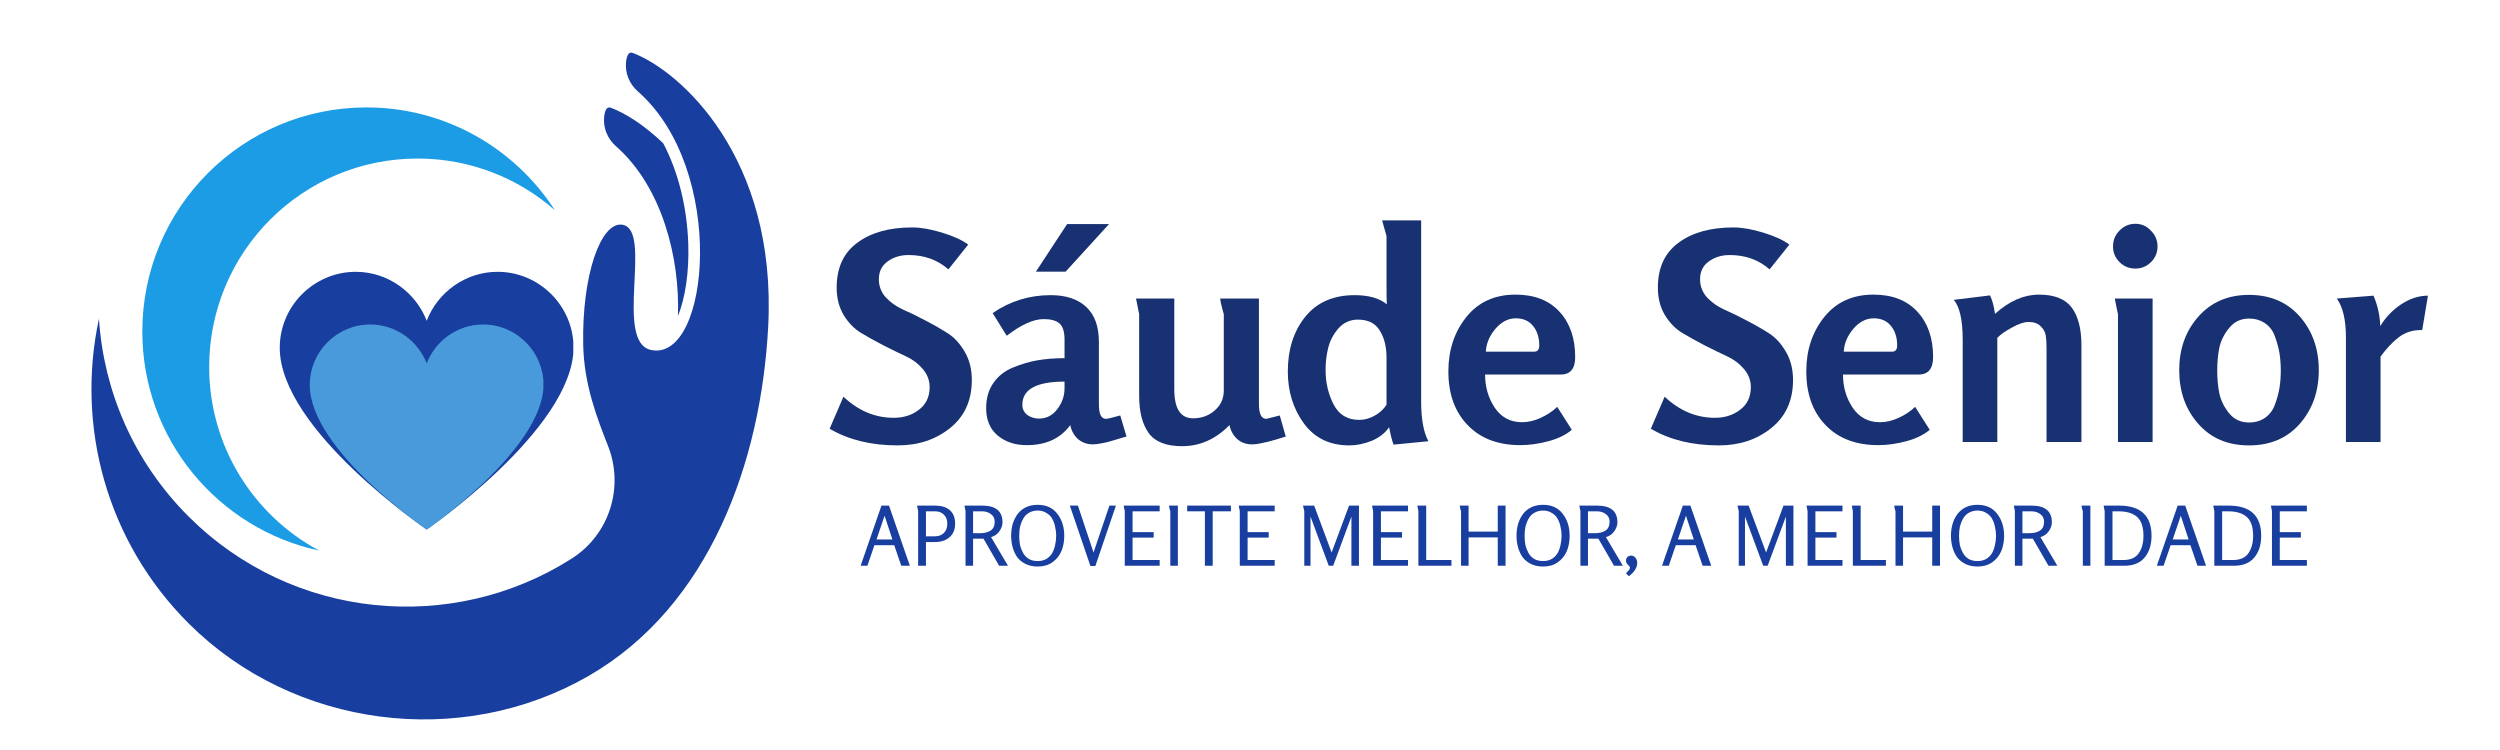 <svg version="1.2" preserveAspectRatio="xMidYMid meet" height="60" viewBox="0 0 150 45" zoomAndPan="magnify" width="200" xmlns:xlink="http://www.w3.org/1999/xlink" xmlns="http://www.w3.org/2000/svg"><defs><clipPath id="f8e9267333"><path d="M 0.281 1.082 L 41.32 1.082 L 41.32 41.441 L 0.281 41.441 Z M 0.281 1.082"></path></clipPath><clipPath id="0d503af711"><path d="M 11.785 14.309 L 29.434 14.309 L 29.434 29.773 L 11.785 29.773 Z M 11.785 14.309"></path></clipPath><clipPath id="1f678ef727"><path d="M 11.785 18.871 C 11.785 23.781 20.602 29.773 20.602 29.773 C 20.602 29.773 29.375 23.742 29.414 18.871 C 29.414 16.359 27.363 14.309 24.852 14.309 C 22.918 14.309 21.254 15.547 20.602 17.246 C 19.945 15.547 18.281 14.309 16.348 14.309 C 13.836 14.309 11.785 16.359 11.785 18.871"></path></clipPath><clipPath id="64719fa6af"><path d="M 0.785 0.309 L 18.434 0.309 L 18.434 15.773 L 0.785 15.773 Z M 0.785 0.309"></path></clipPath><clipPath id="eb124113f6"><path d="M 0.785 4.871 C 0.785 9.781 9.602 15.773 9.602 15.773 C 9.602 15.773 18.375 9.742 18.414 4.871 C 18.414 2.359 16.363 0.309 13.852 0.309 C 11.918 0.309 10.254 1.547 9.602 3.246 C 8.945 1.547 7.281 0.309 5.348 0.309 C 2.836 0.309 0.785 2.359 0.785 4.871"></path></clipPath><clipPath id="65221f510f"><rect height="16" y="0" width="19" x="0"></rect></clipPath><filter height="100%" id="abc5795e75" filterUnits="objectBoundingBox" width="100%" y="0%" x="0%"><feColorMatrix in="SourceGraphic" type="matrix" values="0 0 0 0 1 0 0 0 0 1 0 0 0 0 1 0 0 0 1 0"></feColorMatrix></filter><clipPath id="d7a289a5d6"><path d="M 0.586 0.469 L 14.629 0.469 L 14.629 12.773 L 0.586 12.773 Z M 0.586 0.469"></path></clipPath><clipPath id="8b9559f9db"><path d="M 0.586 4.098 C 0.586 8.004 7.602 12.773 7.602 12.773 C 7.602 12.773 14.582 7.973 14.613 4.098 C 14.613 2.098 12.984 0.469 10.984 0.469 C 9.445 0.469 8.121 1.453 7.602 2.805 C 7.078 1.453 5.754 0.469 4.215 0.469 C 2.215 0.469 0.586 2.098 0.586 4.098"></path></clipPath><clipPath id="79a295a06c"><path d="M 0.586 0.469 L 14.629 0.469 L 14.629 12.773 L 0.586 12.773 Z M 0.586 0.469"></path></clipPath><clipPath id="256739ebfb"><path d="M 0.586 4.098 C 0.586 8.004 7.602 12.773 7.602 12.773 C 7.602 12.773 14.582 7.973 14.613 4.098 C 14.613 2.098 12.984 0.469 10.984 0.469 C 9.445 0.469 8.121 1.453 7.602 2.805 C 7.078 1.453 5.754 0.469 4.215 0.469 C 2.215 0.469 0.586 2.098 0.586 4.098"></path></clipPath><clipPath id="f64f2ee4e2"><rect height="13" y="0" width="15" x="0"></rect></clipPath><clipPath id="5a8379feed"><rect height="13" y="0" width="15" x="0"></rect></clipPath><clipPath id="cb2964ff74"><rect height="42" y="0" width="42" x="0"></rect></clipPath><clipPath id="59df30bb77"><path d="M 0.441 4 L 10 4 L 10 18 L 0.441 18 Z M 0.441 4"></path></clipPath><clipPath id="75a9b8c454"><rect height="22" y="0" width="98" x="0"></rect></clipPath><clipPath id="0e88aca4c2"><path d="M 0.359 1 L 4 1 L 4 5 L 0.359 5 Z M 0.359 1"></path></clipPath><clipPath id="804e89965c"><path d="M 85 1 L 87.961 1 L 87.961 5 L 85 5 Z M 85 1"></path></clipPath><clipPath id="98f21d3883"><rect height="7" y="0" width="88" x="0"></rect></clipPath></defs><g id="ea66371da2"><g transform="matrix(1,0,0,1,5,2)"><g clip-path="url(#cb2964ff74)"><path d="M 7.551 20.016 C 7.551 13.109 13.148 7.512 20.055 7.512 C 23.211 7.512 26.094 8.684 28.293 10.613 C 25.898 6.902 21.73 4.445 16.988 4.445 C 9.562 4.445 3.539 10.465 3.539 17.891 C 3.539 24.344 8.086 29.734 14.148 31.035 C 10.219 28.93 7.551 24.785 7.551 20.016" style="stroke:none;fill-rule:nonzero;fill:#1b9ce4;fill-opacity:1;"></path><g clip-path="url(#f8e9267333)" clip-rule="nonzero"><path d="M 32.965 1.176 C 32.719 1.082 32.609 1.34 32.566 1.688 C 32.484 2.363 32.758 3.035 33.27 3.484 C 38.629 8.18 37.59 19.688 34.086 19.004 C 31.785 18.551 34.234 11.715 32.316 11.48 C 31.043 11.328 29.914 14.496 29.992 18.676 C 30.039 21.066 30.809 23.039 31.48 24.754 C 32.461 27.234 31.562 30.074 29.312 31.508 C 22.164 36.07 12.559 35.23 6.309 28.984 C 3.008 25.684 1.219 21.445 0.938 17.125 C -0.445 23.52 1.355 30.465 6.34 35.426 C 12.621 41.68 22.648 42.98 30.324 38.551 C 37.609 34.344 40.656 25.684 41.09 17.633 C 41.641 7.395 35.766 2.23 32.965 1.176 Z M 31.961 6.777 C 34.746 9.227 35.801 13.512 35.676 16.965 C 36.113 15.895 36.352 14.328 36.297 12.648 C 36.223 10.406 35.691 8.305 34.797 6.602 C 33.641 5.488 32.504 4.785 31.652 4.465 C 31.398 4.371 31.289 4.641 31.25 5 C 31.176 5.672 31.453 6.332 31.961 6.777" style="stroke:none;fill-rule:nonzero;fill:#183e9f;fill-opacity:1;"></path></g><g clip-path="url(#0d503af711)" clip-rule="nonzero"><g clip-path="url(#1f678ef727)" clip-rule="nonzero"><g transform="matrix(1,0,0,1,11,14)"><g clip-path="url(#65221f510f)" id="4e17872602"><g clip-path="url(#64719fa6af)" clip-rule="nonzero"><g clip-path="url(#eb124113f6)" clip-rule="nonzero"><path d="M 0.785 0.309 L 18.398 0.309 L 18.398 15.773 L 0.785 15.773 Z M 0.785 0.309" style="stroke:none;fill-rule:nonzero;fill:#183e9f;fill-opacity:1;"></path></g></g></g></g></g></g><g transform="matrix(1,0,0,1,13,17)" mask="url(#2912b8b522)"><g clip-path="url(#5a8379feed)" id="56e8eb2df8"><g clip-path="url(#d7a289a5d6)" clip-rule="nonzero"><g clip-path="url(#8b9559f9db)" clip-rule="nonzero"><g><g clip-path="url(#f64f2ee4e2)" id="5da66139c7"><g clip-path="url(#79a295a06c)" clip-rule="nonzero"><g clip-path="url(#256739ebfb)" clip-rule="nonzero"><path d="M 0.586 0.469 L 14.602 0.469 L 14.602 12.773 L 0.586 12.773 Z M 0.586 0.469" style="stroke:none;fill-rule:nonzero;fill:#54afe6;fill-opacity:1;"></path></g></g></g></g></g></g></g><mask id="2912b8b522"><g filter="url(#abc5795e75)"><rect style="fill:#000000;fill-opacity:0.82;stroke:none;" y="0" height="42" width="42" x="0"></rect></g></mask></g></g></g><g transform="matrix(1,0,0,1,49,9)"><g clip-path="url(#75a9b8c454)"><g clip-path="url(#59df30bb77)" clip-rule="nonzero"><g style="fill:#183172;fill-opacity:1;"><g transform="translate(0.716, 17.521)"><path d="M 8.594 -3.719 C 8.594 -2.5 8.16 -1.539 7.297 -0.844 C 6.43 -0.145 5.379 0.203 4.141 0.203 C 2.555 0.203 1.195 -0.129 0.062 -0.797 L 0.891 -2.719 C 1.785 -1.875 2.789 -1.453 3.906 -1.453 C 4.5 -1.453 5.004 -1.613 5.422 -1.938 C 5.848 -2.258 6.062 -2.711 6.062 -3.297 C 6.062 -3.703 5.922 -4.066 5.641 -4.391 C 5.367 -4.711 5.023 -4.969 4.609 -5.156 C 4.203 -5.344 3.754 -5.562 3.266 -5.812 C 2.785 -6.062 2.336 -6.312 1.922 -6.562 C 1.516 -6.812 1.172 -7.172 0.891 -7.641 C 0.617 -8.109 0.484 -8.648 0.484 -9.266 C 0.484 -10.453 0.895 -11.348 1.719 -11.953 C 2.539 -12.566 3.641 -12.875 5.016 -12.875 C 5.535 -12.875 6.133 -12.77 6.812 -12.562 C 7.5 -12.352 8.02 -12.113 8.375 -11.844 L 7.188 -10.359 C 6.539 -10.93 5.742 -11.219 4.797 -11.219 C 4.305 -11.219 3.883 -11.086 3.531 -10.828 C 3.188 -10.578 3.016 -10.223 3.016 -9.766 C 3.016 -9.359 3.148 -9 3.422 -8.688 C 3.703 -8.383 4.047 -8.141 4.453 -7.953 C 4.867 -7.773 5.316 -7.555 5.797 -7.297 C 6.285 -7.047 6.734 -6.789 7.141 -6.531 C 7.547 -6.27 7.891 -5.895 8.172 -5.406 C 8.453 -4.926 8.594 -4.363 8.594 -3.719 Z M 8.594 -3.719" style="stroke:none"></path></g></g></g><g style="fill:#183172;fill-opacity:1;"><g transform="translate(9.653, 17.521)"><path d="M 7.891 -13.078 L 5.281 -10.219 L 3.5 -10.219 L 5.375 -13.078 Z M 8.938 -0.328 C 8.832 -0.305 8.672 -0.258 8.453 -0.188 C 8.242 -0.125 8.066 -0.07 7.922 -0.031 C 7.785 0.008 7.625 0.047 7.438 0.078 C 7.25 0.117 7.078 0.141 6.922 0.141 C 6.578 0.141 6.281 0.035 6.031 -0.172 C 5.789 -0.391 5.633 -0.672 5.562 -1.016 C 4.977 -0.211 4.109 0.188 2.953 0.188 C 2.254 0.188 1.672 -0.004 1.203 -0.391 C 0.742 -0.785 0.516 -1.332 0.516 -2.031 C 0.516 -2.625 0.66 -3.129 0.953 -3.547 C 1.242 -3.961 1.633 -4.27 2.125 -4.469 C 2.625 -4.676 3.117 -4.82 3.609 -4.906 C 4.109 -4.988 4.645 -5.031 5.219 -5.031 L 5.219 -6.156 C 5.219 -6.613 5.117 -6.93 4.922 -7.109 C 4.723 -7.285 4.406 -7.375 3.969 -7.375 C 3.352 -7.375 2.613 -7.039 1.75 -6.375 L 0.906 -7.734 C 1.945 -8.453 3.109 -8.812 4.391 -8.812 C 5.316 -8.812 6.031 -8.57 6.531 -8.094 C 7.031 -7.625 7.281 -6.926 7.281 -6 L 7.281 -2.25 C 7.281 -1.676 7.422 -1.391 7.703 -1.391 C 7.797 -1.391 8.082 -1.457 8.562 -1.594 Z M 5.219 -3.219 L 5.219 -3.625 C 3.531 -3.625 2.688 -3.16 2.688 -2.234 C 2.688 -1.984 2.785 -1.781 2.984 -1.625 C 3.191 -1.477 3.426 -1.406 3.688 -1.406 C 4.133 -1.406 4.5 -1.594 4.781 -1.969 C 5.07 -2.344 5.219 -2.758 5.219 -3.219 Z M 5.219 -3.219" style="stroke:none"></path></g></g><g style="fill:#183172;fill-opacity:1;"><g transform="translate(18.208, 17.521)"><path d="M 9.938 -0.328 C 9.852 -0.305 9.648 -0.242 9.328 -0.141 C 9.004 -0.047 8.734 0.02 8.516 0.062 C 8.305 0.113 8.102 0.141 7.906 0.141 C 7.562 0.141 7.27 0.035 7.031 -0.172 C 6.789 -0.391 6.633 -0.672 6.562 -1.016 C 5.738 -0.172 4.789 0.25 3.719 0.25 C 2.77 0.25 2.102 -0.008 1.719 -0.531 C 1.332 -1.062 1.141 -1.812 1.141 -2.781 L 1.141 -7.672 L 0.953 -8.609 L 3.25 -8.609 L 3.25 -3.156 C 3.25 -2 3.625 -1.422 4.375 -1.422 C 4.883 -1.422 5.316 -1.578 5.672 -1.891 C 6.035 -2.203 6.219 -2.602 6.219 -3.094 L 6.219 -7.672 C 6.219 -7.68 6.195 -7.754 6.156 -7.891 C 6.125 -8.035 6.086 -8.18 6.047 -8.328 C 6.016 -8.484 6 -8.578 6 -8.609 L 8.328 -8.609 L 8.328 -2.281 C 8.328 -1.688 8.473 -1.391 8.766 -1.391 C 8.785 -1.391 9.055 -1.457 9.578 -1.594 Z M 9.938 -0.328" style="stroke:none"></path></g></g><g style="fill:#183172;fill-opacity:1;"><g transform="translate(27.785, 17.521)"><path d="M 8.922 -0.047 L 6.828 0.156 C 6.734 -0.094 6.645 -0.441 6.562 -0.891 C 6.332 -0.547 5.988 -0.273 5.531 -0.078 C 5.07 0.109 4.617 0.203 4.172 0.203 C 3.004 0.203 2.098 -0.234 1.453 -1.109 C 0.805 -1.992 0.484 -3.035 0.484 -4.234 C 0.484 -5.555 0.832 -6.648 1.531 -7.516 C 2.227 -8.379 3.219 -8.812 4.5 -8.812 C 5.332 -8.812 5.973 -8.629 6.422 -8.266 C 6.41 -8.566 6.406 -8.914 6.406 -9.312 L 6.406 -12.359 L 6.141 -13.297 L 8.484 -13.297 L 8.484 -2.453 C 8.484 -1.379 8.629 -0.578 8.922 -0.047 Z M 6.406 -2.234 L 6.406 -5.062 C 6.406 -5.719 6.27 -6.258 6 -6.688 C 5.738 -7.125 5.301 -7.344 4.688 -7.344 C 4.219 -7.344 3.828 -7.164 3.516 -6.812 C 3.211 -6.457 3.008 -6.066 2.906 -5.641 C 2.801 -5.223 2.75 -4.785 2.75 -4.328 C 2.75 -3.566 2.91 -2.875 3.234 -2.25 C 3.555 -1.633 4.066 -1.328 4.766 -1.328 C 5.078 -1.328 5.383 -1.41 5.688 -1.578 C 5.988 -1.742 6.227 -1.961 6.406 -2.234 Z M 6.406 -2.234" style="stroke:none"></path></g></g><g style="fill:#183172;fill-opacity:1;"><g transform="translate(37.449, 17.521)"><path d="M 8.062 -5.094 C 8.062 -4.395 7.77 -4.047 7.188 -4.047 L 2.656 -4.047 C 2.656 -3.305 2.848 -2.645 3.234 -2.062 C 3.629 -1.477 4.176 -1.188 4.875 -1.188 C 5.238 -1.188 5.613 -1.273 6 -1.453 C 6.383 -1.629 6.711 -1.848 6.984 -2.109 L 7.859 -0.734 C 7.504 -0.43 7.035 -0.203 6.453 -0.047 C 5.867 0.109 5.312 0.188 4.781 0.188 C 3.438 0.188 2.379 -0.211 1.609 -1.016 C 0.836 -1.816 0.453 -2.891 0.453 -4.234 C 0.453 -5.516 0.812 -6.602 1.531 -7.5 C 2.25 -8.395 3.234 -8.844 4.484 -8.844 C 5.617 -8.844 6.5 -8.5 7.125 -7.812 C 7.75 -7.133 8.062 -6.227 8.062 -5.094 Z M 5.906 -5.797 C 5.906 -6.273 5.781 -6.664 5.531 -6.969 C 5.289 -7.27 4.945 -7.422 4.5 -7.422 C 4.039 -7.422 3.629 -7.207 3.266 -6.781 C 2.91 -6.352 2.723 -5.898 2.703 -5.422 L 5.609 -5.422 C 5.805 -5.422 5.906 -5.547 5.906 -5.797 Z M 5.906 -5.797" style="stroke:none"></path></g></g><g style="fill:#183172;fill-opacity:1;"><g transform="translate(46.005, 17.521)"><path d="" style="stroke:none"></path></g></g><g style="fill:#183172;fill-opacity:1;"><g transform="translate(49.988, 17.521)"><path d="M 8.594 -3.719 C 8.594 -2.5 8.16 -1.539 7.297 -0.844 C 6.43 -0.145 5.379 0.203 4.141 0.203 C 2.555 0.203 1.195 -0.129 0.062 -0.797 L 0.891 -2.719 C 1.785 -1.875 2.789 -1.453 3.906 -1.453 C 4.5 -1.453 5.004 -1.613 5.422 -1.938 C 5.848 -2.258 6.062 -2.711 6.062 -3.297 C 6.062 -3.703 5.922 -4.066 5.641 -4.391 C 5.367 -4.711 5.023 -4.969 4.609 -5.156 C 4.203 -5.344 3.754 -5.562 3.266 -5.812 C 2.785 -6.062 2.336 -6.312 1.922 -6.562 C 1.516 -6.812 1.172 -7.172 0.891 -7.641 C 0.617 -8.109 0.484 -8.648 0.484 -9.266 C 0.484 -10.453 0.895 -11.348 1.719 -11.953 C 2.539 -12.566 3.641 -12.875 5.016 -12.875 C 5.535 -12.875 6.133 -12.77 6.812 -12.562 C 7.5 -12.352 8.02 -12.113 8.375 -11.844 L 7.188 -10.359 C 6.539 -10.93 5.742 -11.219 4.797 -11.219 C 4.305 -11.219 3.883 -11.086 3.531 -10.828 C 3.188 -10.578 3.016 -10.223 3.016 -9.766 C 3.016 -9.359 3.148 -9 3.422 -8.688 C 3.703 -8.383 4.047 -8.141 4.453 -7.953 C 4.867 -7.773 5.316 -7.555 5.797 -7.297 C 6.285 -7.047 6.734 -6.789 7.141 -6.531 C 7.547 -6.27 7.891 -5.895 8.172 -5.406 C 8.453 -4.926 8.594 -4.363 8.594 -3.719 Z M 8.594 -3.719" style="stroke:none"></path></g></g><g style="fill:#183172;fill-opacity:1;"><g transform="translate(58.924, 17.521)"><path d="M 8.062 -5.094 C 8.062 -4.395 7.77 -4.047 7.188 -4.047 L 2.656 -4.047 C 2.656 -3.305 2.848 -2.645 3.234 -2.062 C 3.629 -1.477 4.176 -1.188 4.875 -1.188 C 5.238 -1.188 5.613 -1.273 6 -1.453 C 6.383 -1.629 6.711 -1.848 6.984 -2.109 L 7.859 -0.734 C 7.504 -0.43 7.035 -0.203 6.453 -0.047 C 5.867 0.109 5.312 0.188 4.781 0.188 C 3.438 0.188 2.379 -0.211 1.609 -1.016 C 0.836 -1.816 0.453 -2.891 0.453 -4.234 C 0.453 -5.516 0.812 -6.602 1.531 -7.5 C 2.25 -8.395 3.234 -8.844 4.484 -8.844 C 5.617 -8.844 6.5 -8.5 7.125 -7.812 C 7.75 -7.133 8.062 -6.227 8.062 -5.094 Z M 5.906 -5.797 C 5.906 -6.273 5.781 -6.664 5.531 -6.969 C 5.289 -7.27 4.945 -7.422 4.5 -7.422 C 4.039 -7.422 3.629 -7.207 3.266 -6.781 C 2.91 -6.352 2.723 -5.898 2.703 -5.422 L 5.609 -5.422 C 5.805 -5.422 5.906 -5.547 5.906 -5.797 Z M 5.906 -5.797" style="stroke:none"></path></g></g><g style="fill:#183172;fill-opacity:1;"><g transform="translate(67.48, 17.521)"><path d="M 8.406 0 L 6.312 0 L 6.312 -5.609 C 6.312 -5.93 6.297 -6.191 6.266 -6.391 C 6.234 -6.598 6.129 -6.785 5.953 -6.953 C 5.785 -7.117 5.547 -7.203 5.234 -7.203 C 4.973 -7.203 4.645 -7.094 4.25 -6.875 C 3.852 -6.664 3.555 -6.457 3.359 -6.25 L 3.359 0 L 1.281 0 L 1.281 -6.156 C 1.281 -7.312 1.102 -8.102 0.75 -8.531 L 2.922 -8.797 C 3.066 -8.492 3.164 -8.125 3.219 -7.688 C 4.07 -8.457 4.953 -8.844 5.859 -8.844 C 6.785 -8.844 7.441 -8.582 7.828 -8.062 C 8.211 -7.539 8.406 -6.789 8.406 -5.812 Z M 8.406 0" style="stroke:none"></path></g></g><g style="fill:#183172;fill-opacity:1;"><g transform="translate(76.953, 17.521)"><path d="M 3.203 0 L 1.125 0 L 1.125 -7.672 C 1.125 -7.68 1.109 -7.754 1.078 -7.891 C 1.047 -8.035 1.016 -8.188 0.984 -8.344 C 0.953 -8.508 0.938 -8.598 0.938 -8.609 L 3.203 -8.609 Z M 3.094 -12.688 C 3.363 -12.426 3.5 -12.109 3.5 -11.734 C 3.5 -11.367 3.367 -11.055 3.109 -10.797 C 2.848 -10.535 2.535 -10.406 2.172 -10.406 C 1.797 -10.406 1.477 -10.535 1.219 -10.797 C 0.957 -11.055 0.828 -11.367 0.828 -11.734 C 0.828 -12.109 0.957 -12.426 1.219 -12.688 C 1.477 -12.957 1.797 -13.094 2.172 -13.094 C 2.535 -13.094 2.844 -12.957 3.094 -12.688 Z M 3.094 -12.688" style="stroke:none"></path></g></g><g style="fill:#183172;fill-opacity:1;"><g transform="translate(81.3, 17.521)"><path d="M 0.453 -4.312 C 0.453 -5.582 0.832 -6.648 1.594 -7.516 C 2.363 -8.391 3.379 -8.828 4.641 -8.828 C 5.91 -8.828 6.926 -8.395 7.688 -7.531 C 8.445 -6.664 8.828 -5.594 8.828 -4.312 C 8.828 -3.031 8.445 -1.957 7.688 -1.094 C 6.926 -0.227 5.91 0.203 4.641 0.203 C 3.367 0.203 2.352 -0.227 1.594 -1.094 C 0.832 -1.957 0.453 -3.031 0.453 -4.312 Z M 4.641 -7.406 C 4.148 -7.406 3.754 -7.219 3.453 -6.844 C 3.148 -6.477 2.953 -6.082 2.859 -5.656 C 2.773 -5.227 2.734 -4.77 2.734 -4.281 C 2.734 -3.801 2.773 -3.348 2.859 -2.922 C 2.953 -2.492 3.148 -2.094 3.453 -1.719 C 3.754 -1.352 4.148 -1.172 4.641 -1.172 C 5.023 -1.172 5.352 -1.27 5.625 -1.469 C 5.895 -1.664 6.086 -1.93 6.203 -2.266 C 6.328 -2.598 6.414 -2.926 6.469 -3.25 C 6.52 -3.57 6.547 -3.914 6.547 -4.281 C 6.547 -4.656 6.52 -5.004 6.469 -5.328 C 6.414 -5.648 6.328 -5.977 6.203 -6.312 C 6.086 -6.656 5.895 -6.922 5.625 -7.109 C 5.352 -7.305 5.023 -7.406 4.641 -7.406 Z M 4.641 -7.406" style="stroke:none"></path></g></g><g style="fill:#183172;fill-opacity:1;"><g transform="translate(90.583, 17.521)"><path d="M 6.094 -8.781 L 5.75 -6.719 L 5.672 -6.719 C 5.172 -6.719 4.734 -6.578 4.359 -6.297 C 3.984 -6.016 3.613 -5.625 3.25 -5.125 L 3.25 0 L 1.172 0 L 1.172 -6.281 C 1.172 -7.332 0.988 -8.109 0.625 -8.609 L 2.828 -8.781 C 3.078 -8.195 3.211 -7.586 3.234 -6.953 C 3.535 -7.461 3.945 -7.895 4.469 -8.25 C 5 -8.602 5.539 -8.781 6.094 -8.781 Z M 6.094 -8.781" style="stroke:none"></path></g></g></g></g><g transform="matrix(1,0,0,1,51,29)"><g clip-path="url(#98f21d3883)"><g clip-path="url(#0e88aca4c2)" clip-rule="nonzero"><g style="fill:#183e9f;fill-opacity:1;"><g transform="translate(0.544, 4.945)"><path d="M 3.047 0 L 2.531 0 L 2.109 -1.234 L 0.922 -1.234 L 0.5 0 L 0.094 0 L 1.344 -3.609 L 1.797 -3.609 Z M 2 -1.578 L 1.531 -3 L 1.047 -1.578 Z M 2 -1.578" style="stroke:none"></path></g></g></g><g style="fill:#183e9f;fill-opacity:1;"><g transform="translate(3.666, 4.945)"><path d="M 0.891 0 L 0.422 0 L 0.422 -3.281 L 0.359 -3.609 L 1.438 -3.609 C 1.812 -3.609 2.102 -3.52 2.312 -3.344 C 2.531 -3.164 2.641 -2.891 2.641 -2.516 C 2.641 -2.172 2.523 -1.898 2.297 -1.703 C 2.078 -1.516 1.789 -1.422 1.438 -1.422 L 0.891 -1.422 Z M 0.891 -1.766 L 1.422 -1.766 C 1.648 -1.766 1.832 -1.832 1.969 -1.969 C 2.102 -2.102 2.172 -2.285 2.172 -2.516 C 2.172 -2.754 2.102 -2.938 1.969 -3.062 C 1.844 -3.195 1.664 -3.266 1.438 -3.266 L 0.891 -3.266 Z M 0.891 -1.766" style="stroke:none"></path></g></g><g style="fill:#183e9f;fill-opacity:1;"><g transform="translate(6.51, 4.945)"><path d="M 2.969 0 L 2.438 0 L 1.5 -1.625 C 1.426 -1.625 1.301 -1.625 1.125 -1.625 L 0.875 -1.625 L 0.875 0 L 0.422 0 L 0.422 -3.281 C 0.422 -3.281 0.414 -3.305 0.406 -3.359 C 0.395 -3.41 0.383 -3.461 0.375 -3.516 C 0.363 -3.566 0.359 -3.598 0.359 -3.609 L 1.422 -3.609 C 2.234 -3.609 2.641 -3.273 2.641 -2.609 C 2.641 -2.41 2.57 -2.223 2.438 -2.047 C 2.312 -1.879 2.148 -1.77 1.953 -1.719 Z M 0.875 -1.953 L 1.281 -1.953 C 1.551 -1.953 1.766 -2.004 1.922 -2.109 C 2.086 -2.211 2.172 -2.391 2.172 -2.641 C 2.172 -2.836 2.098 -2.988 1.953 -3.094 C 1.805 -3.207 1.629 -3.266 1.422 -3.266 L 0.875 -3.266 Z M 0.875 -1.953" style="stroke:none"></path></g></g><g style="fill:#183e9f;fill-opacity:1;"><g transform="translate(9.434, 4.945)"><path d="M 1.828 0.047 C 1.566 0.047 1.332 0 1.125 -0.094 C 0.914 -0.195 0.742 -0.332 0.609 -0.5 C 0.484 -0.676 0.391 -0.875 0.328 -1.094 C 0.266 -1.312 0.234 -1.547 0.234 -1.797 C 0.234 -2.328 0.367 -2.77 0.641 -3.125 C 0.922 -3.477 1.316 -3.656 1.828 -3.656 C 2.336 -3.656 2.727 -3.477 3 -3.125 C 3.281 -2.77 3.422 -2.328 3.422 -1.797 C 3.422 -1.453 3.363 -1.145 3.25 -0.875 C 3.133 -0.602 2.953 -0.379 2.703 -0.203 C 2.461 -0.035 2.172 0.047 1.828 0.047 Z M 2.938 -1.797 C 2.938 -1.984 2.914 -2.16 2.875 -2.328 C 2.844 -2.504 2.785 -2.664 2.703 -2.812 C 2.617 -2.969 2.5 -3.086 2.344 -3.172 C 2.195 -3.266 2.023 -3.312 1.828 -3.312 C 1.629 -3.312 1.453 -3.266 1.297 -3.172 C 1.148 -3.086 1.035 -2.969 0.953 -2.812 C 0.867 -2.656 0.805 -2.492 0.766 -2.328 C 0.734 -2.16 0.719 -1.984 0.719 -1.797 C 0.719 -1.609 0.734 -1.426 0.766 -1.25 C 0.805 -1.082 0.867 -0.922 0.953 -0.766 C 1.035 -0.617 1.148 -0.5 1.297 -0.406 C 1.453 -0.32 1.629 -0.281 1.828 -0.281 C 2.023 -0.281 2.195 -0.32 2.344 -0.406 C 2.5 -0.5 2.617 -0.617 2.703 -0.766 C 2.785 -0.922 2.844 -1.082 2.875 -1.25 C 2.914 -1.426 2.938 -1.609 2.938 -1.797 Z M 2.938 -1.797" style="stroke:none"></path></g></g><g style="fill:#183e9f;fill-opacity:1;"><g transform="translate(13.081, 4.945)"><path d="M 1.641 0.016 L 1.344 0.016 L 0.109 -3.609 L 0.594 -3.609 L 1.531 -0.797 L 2.484 -3.609 L 2.875 -3.609 Z M 1.641 0.016" style="stroke:none"></path></g></g><g style="fill:#183e9f;fill-opacity:1;"><g transform="translate(16.064, 4.945)"><path d="M 2.516 0 L 0.422 0 L 0.422 -3.281 C 0.422 -3.281 0.414 -3.305 0.406 -3.359 C 0.395 -3.41 0.383 -3.461 0.375 -3.516 C 0.363 -3.566 0.359 -3.598 0.359 -3.609 L 2.516 -3.609 L 2.516 -3.266 L 0.891 -3.266 L 0.891 -2.016 L 2.156 -2.016 L 2.156 -1.688 L 0.891 -1.688 L 0.891 -0.344 L 2.516 -0.344 Z M 2.516 0" style="stroke:none"></path></g></g><g style="fill:#183e9f;fill-opacity:1;"><g transform="translate(18.78, 4.945)"><path d="M 0.891 0 L 0.438 0 L 0.438 -3.281 C 0.438 -3.281 0.426 -3.305 0.406 -3.359 C 0.395 -3.41 0.383 -3.461 0.375 -3.516 C 0.363 -3.566 0.359 -3.598 0.359 -3.609 L 0.891 -3.609 Z M 0.891 0" style="stroke:none"></path></g></g><g style="fill:#183e9f;fill-opacity:1;"><g transform="translate(20.106, 4.945)"><path d="M 1.656 0 L 1.188 0 L 1.188 -3.266 L 0.125 -3.266 L 0.125 -3.609 L 2.75 -3.609 L 2.75 -3.266 L 1.656 -3.266 Z M 1.656 0" style="stroke:none"></path></g></g><g style="fill:#183e9f;fill-opacity:1;"><g transform="translate(22.965, 4.945)"><path d="M 2.516 0 L 0.422 0 L 0.422 -3.281 C 0.422 -3.281 0.414 -3.305 0.406 -3.359 C 0.395 -3.41 0.383 -3.461 0.375 -3.516 C 0.363 -3.566 0.359 -3.598 0.359 -3.609 L 2.516 -3.609 L 2.516 -3.266 L 0.891 -3.266 L 0.891 -2.016 L 2.156 -2.016 L 2.156 -1.688 L 0.891 -1.688 L 0.891 -0.344 L 2.516 -0.344 Z M 2.516 0" style="stroke:none"></path></g></g><g style="fill:#183e9f;fill-opacity:1;"><g transform="translate(25.681, 4.945)"><path d="" style="stroke:none"></path></g></g><g style="fill:#183e9f;fill-opacity:1;"><g transform="translate(26.819, 4.945)"><path d="M 3.719 0 L 3.266 0 L 3.266 -2.953 L 2.172 0 L 1.906 0 L 0.812 -2.953 L 0.812 0 L 0.438 0 L 0.438 -3.281 L 0.359 -3.609 L 1.031 -3.609 L 2.078 -0.797 L 3.125 -3.609 L 3.719 -3.609 Z M 3.719 0" style="stroke:none"></path></g></g><g style="fill:#183e9f;fill-opacity:1;"><g transform="translate(30.965, 4.945)"><path d="M 2.516 0 L 0.422 0 L 0.422 -3.281 C 0.422 -3.281 0.414 -3.305 0.406 -3.359 C 0.395 -3.41 0.383 -3.461 0.375 -3.516 C 0.363 -3.566 0.359 -3.598 0.359 -3.609 L 2.516 -3.609 L 2.516 -3.266 L 0.891 -3.266 L 0.891 -2.016 L 2.156 -2.016 L 2.156 -1.688 L 0.891 -1.688 L 0.891 -0.344 L 2.516 -0.344 Z M 2.516 0" style="stroke:none"></path></g></g><g style="fill:#183e9f;fill-opacity:1;"><g transform="translate(33.681, 4.945)"><path d="M 2.406 0 L 0.422 0 L 0.422 -3.281 C 0.422 -3.281 0.414 -3.305 0.406 -3.359 C 0.395 -3.41 0.383 -3.461 0.375 -3.516 C 0.363 -3.566 0.359 -3.598 0.359 -3.609 L 0.891 -3.609 L 0.891 -0.344 L 2.406 -0.344 Z M 2.406 0" style="stroke:none"></path></g></g><g style="fill:#183e9f;fill-opacity:1;"><g transform="translate(36.224, 4.945)"><path d="M 3.109 0 L 2.641 0 L 2.641 -1.703 L 0.891 -1.703 L 0.891 0 L 0.438 0 L 0.438 -3.281 C 0.438 -3.281 0.426 -3.305 0.406 -3.359 C 0.395 -3.41 0.383 -3.461 0.375 -3.516 C 0.363 -3.566 0.359 -3.598 0.359 -3.609 L 0.891 -3.609 L 0.891 -2.047 L 2.641 -2.047 L 2.641 -3.609 L 3.109 -3.609 Z M 3.109 0" style="stroke:none"></path></g></g><g style="fill:#183e9f;fill-opacity:1;"><g transform="translate(39.757, 4.945)"><path d="M 1.828 0.047 C 1.566 0.047 1.332 0 1.125 -0.094 C 0.914 -0.195 0.742 -0.332 0.609 -0.5 C 0.484 -0.676 0.391 -0.875 0.328 -1.094 C 0.266 -1.312 0.234 -1.547 0.234 -1.797 C 0.234 -2.328 0.367 -2.77 0.641 -3.125 C 0.922 -3.477 1.316 -3.656 1.828 -3.656 C 2.336 -3.656 2.727 -3.477 3 -3.125 C 3.281 -2.77 3.422 -2.328 3.422 -1.797 C 3.422 -1.453 3.363 -1.145 3.25 -0.875 C 3.133 -0.602 2.953 -0.379 2.703 -0.203 C 2.461 -0.035 2.172 0.047 1.828 0.047 Z M 2.938 -1.797 C 2.938 -1.984 2.914 -2.16 2.875 -2.328 C 2.844 -2.504 2.785 -2.664 2.703 -2.812 C 2.617 -2.969 2.5 -3.086 2.344 -3.172 C 2.195 -3.266 2.023 -3.312 1.828 -3.312 C 1.629 -3.312 1.453 -3.266 1.297 -3.172 C 1.148 -3.086 1.035 -2.969 0.953 -2.812 C 0.867 -2.656 0.805 -2.492 0.766 -2.328 C 0.734 -2.16 0.719 -1.984 0.719 -1.797 C 0.719 -1.609 0.734 -1.426 0.766 -1.25 C 0.805 -1.082 0.867 -0.922 0.953 -0.766 C 1.035 -0.617 1.148 -0.5 1.297 -0.406 C 1.453 -0.32 1.629 -0.281 1.828 -0.281 C 2.023 -0.281 2.195 -0.32 2.344 -0.406 C 2.5 -0.5 2.617 -0.617 2.703 -0.766 C 2.785 -0.922 2.844 -1.082 2.875 -1.25 C 2.914 -1.426 2.938 -1.609 2.938 -1.797 Z M 2.938 -1.797" style="stroke:none"></path></g></g><g style="fill:#183e9f;fill-opacity:1;"><g transform="translate(43.403, 4.945)"><path d="M 2.969 0 L 2.438 0 L 1.5 -1.625 C 1.426 -1.625 1.301 -1.625 1.125 -1.625 L 0.875 -1.625 L 0.875 0 L 0.422 0 L 0.422 -3.281 C 0.422 -3.281 0.414 -3.305 0.406 -3.359 C 0.395 -3.41 0.383 -3.461 0.375 -3.516 C 0.363 -3.566 0.359 -3.598 0.359 -3.609 L 1.422 -3.609 C 2.234 -3.609 2.641 -3.273 2.641 -2.609 C 2.641 -2.41 2.57 -2.223 2.438 -2.047 C 2.312 -1.879 2.148 -1.77 1.953 -1.719 Z M 0.875 -1.953 L 1.281 -1.953 C 1.551 -1.953 1.766 -2.004 1.922 -2.109 C 2.086 -2.211 2.172 -2.391 2.172 -2.641 C 2.172 -2.836 2.098 -2.988 1.953 -3.094 C 1.805 -3.207 1.629 -3.266 1.422 -3.266 L 0.875 -3.266 Z M 0.875 -1.953" style="stroke:none"></path></g></g><g style="fill:#183e9f;fill-opacity:1;"><g transform="translate(46.327, 4.945)"><path d="M 0.234 0.453 C 0.242 0.453 0.258 0.438 0.281 0.406 C 0.312 0.375 0.332 0.348 0.344 0.328 C 0.363 0.316 0.383 0.297 0.406 0.266 C 0.438 0.234 0.453 0.203 0.453 0.172 C 0.461 0.148 0.469 0.129 0.469 0.109 C 0.469 0.066 0.426 0.008 0.344 -0.062 C 0.27 -0.133 0.234 -0.219 0.234 -0.312 C 0.234 -0.395 0.258 -0.461 0.312 -0.516 C 0.375 -0.578 0.445 -0.609 0.531 -0.609 C 0.645 -0.609 0.734 -0.566 0.797 -0.484 C 0.867 -0.398 0.906 -0.301 0.906 -0.188 C 0.906 0.113 0.738 0.383 0.406 0.625 C 0.344 0.57 0.285 0.516 0.234 0.453 Z M 0.234 0.453" style="stroke:none"></path></g></g><g style="fill:#183e9f;fill-opacity:1;"><g transform="translate(47.489, 4.945)"><path d="" style="stroke:none"></path></g></g><g style="fill:#183e9f;fill-opacity:1;"><g transform="translate(48.627, 4.945)"><path d="M 3.047 0 L 2.531 0 L 2.109 -1.234 L 0.922 -1.234 L 0.5 0 L 0.094 0 L 1.344 -3.609 L 1.797 -3.609 Z M 2 -1.578 L 1.531 -3 L 1.047 -1.578 Z M 2 -1.578" style="stroke:none"></path></g></g><g style="fill:#183e9f;fill-opacity:1;"><g transform="translate(51.749, 4.945)"><path d="" style="stroke:none"></path></g></g><g style="fill:#183e9f;fill-opacity:1;"><g transform="translate(52.887, 4.945)"><path d="M 3.719 0 L 3.266 0 L 3.266 -2.953 L 2.172 0 L 1.906 0 L 0.812 -2.953 L 0.812 0 L 0.438 0 L 0.438 -3.281 L 0.359 -3.609 L 1.031 -3.609 L 2.078 -0.797 L 3.125 -3.609 L 3.719 -3.609 Z M 3.719 0" style="stroke:none"></path></g></g><g style="fill:#183e9f;fill-opacity:1;"><g transform="translate(57.033, 4.945)"><path d="M 2.516 0 L 0.422 0 L 0.422 -3.281 C 0.422 -3.281 0.414 -3.305 0.406 -3.359 C 0.395 -3.41 0.383 -3.461 0.375 -3.516 C 0.363 -3.566 0.359 -3.598 0.359 -3.609 L 2.516 -3.609 L 2.516 -3.266 L 0.891 -3.266 L 0.891 -2.016 L 2.156 -2.016 L 2.156 -1.688 L 0.891 -1.688 L 0.891 -0.344 L 2.516 -0.344 Z M 2.516 0" style="stroke:none"></path></g></g><g style="fill:#183e9f;fill-opacity:1;"><g transform="translate(59.749, 4.945)"><path d="M 2.406 0 L 0.422 0 L 0.422 -3.281 C 0.422 -3.281 0.414 -3.305 0.406 -3.359 C 0.395 -3.41 0.383 -3.461 0.375 -3.516 C 0.363 -3.566 0.359 -3.598 0.359 -3.609 L 0.891 -3.609 L 0.891 -0.344 L 2.406 -0.344 Z M 2.406 0" style="stroke:none"></path></g></g><g style="fill:#183e9f;fill-opacity:1;"><g transform="translate(62.292, 4.945)"><path d="M 3.109 0 L 2.641 0 L 2.641 -1.703 L 0.891 -1.703 L 0.891 0 L 0.438 0 L 0.438 -3.281 C 0.438 -3.281 0.426 -3.305 0.406 -3.359 C 0.395 -3.41 0.383 -3.461 0.375 -3.516 C 0.363 -3.566 0.359 -3.598 0.359 -3.609 L 0.891 -3.609 L 0.891 -2.047 L 2.641 -2.047 L 2.641 -3.609 L 3.109 -3.609 Z M 3.109 0" style="stroke:none"></path></g></g><g style="fill:#183e9f;fill-opacity:1;"><g transform="translate(65.824, 4.945)"><path d="M 1.828 0.047 C 1.566 0.047 1.332 0 1.125 -0.094 C 0.914 -0.195 0.742 -0.332 0.609 -0.5 C 0.484 -0.676 0.391 -0.875 0.328 -1.094 C 0.266 -1.312 0.234 -1.547 0.234 -1.797 C 0.234 -2.328 0.367 -2.77 0.641 -3.125 C 0.922 -3.477 1.316 -3.656 1.828 -3.656 C 2.336 -3.656 2.727 -3.477 3 -3.125 C 3.281 -2.77 3.422 -2.328 3.422 -1.797 C 3.422 -1.453 3.363 -1.145 3.25 -0.875 C 3.133 -0.602 2.953 -0.379 2.703 -0.203 C 2.461 -0.035 2.172 0.047 1.828 0.047 Z M 2.938 -1.797 C 2.938 -1.984 2.914 -2.16 2.875 -2.328 C 2.844 -2.504 2.785 -2.664 2.703 -2.812 C 2.617 -2.969 2.5 -3.086 2.344 -3.172 C 2.195 -3.266 2.023 -3.312 1.828 -3.312 C 1.629 -3.312 1.453 -3.266 1.297 -3.172 C 1.148 -3.086 1.035 -2.969 0.953 -2.812 C 0.867 -2.656 0.805 -2.492 0.766 -2.328 C 0.734 -2.16 0.719 -1.984 0.719 -1.797 C 0.719 -1.609 0.734 -1.426 0.766 -1.25 C 0.805 -1.082 0.867 -0.922 0.953 -0.766 C 1.035 -0.617 1.148 -0.5 1.297 -0.406 C 1.453 -0.32 1.629 -0.281 1.828 -0.281 C 2.023 -0.281 2.195 -0.32 2.344 -0.406 C 2.5 -0.5 2.617 -0.617 2.703 -0.766 C 2.785 -0.922 2.844 -1.082 2.875 -1.25 C 2.914 -1.426 2.938 -1.609 2.938 -1.797 Z M 2.938 -1.797" style="stroke:none"></path></g></g><g style="fill:#183e9f;fill-opacity:1;"><g transform="translate(69.471, 4.945)"><path d="M 2.969 0 L 2.438 0 L 1.5 -1.625 C 1.426 -1.625 1.301 -1.625 1.125 -1.625 L 0.875 -1.625 L 0.875 0 L 0.422 0 L 0.422 -3.281 C 0.422 -3.281 0.414 -3.305 0.406 -3.359 C 0.395 -3.41 0.383 -3.461 0.375 -3.516 C 0.363 -3.566 0.359 -3.598 0.359 -3.609 L 1.422 -3.609 C 2.234 -3.609 2.641 -3.273 2.641 -2.609 C 2.641 -2.41 2.57 -2.223 2.438 -2.047 C 2.312 -1.879 2.148 -1.77 1.953 -1.719 Z M 0.875 -1.953 L 1.281 -1.953 C 1.551 -1.953 1.766 -2.004 1.922 -2.109 C 2.086 -2.211 2.172 -2.391 2.172 -2.641 C 2.172 -2.836 2.098 -2.988 1.953 -3.094 C 1.805 -3.207 1.629 -3.266 1.422 -3.266 L 0.875 -3.266 Z M 0.875 -1.953" style="stroke:none"></path></g></g><g style="fill:#183e9f;fill-opacity:1;"><g transform="translate(72.394, 4.945)"><path d="" style="stroke:none"></path></g></g><g style="fill:#183e9f;fill-opacity:1;"><g transform="translate(73.532, 4.945)"><path d="M 0.891 0 L 0.438 0 L 0.438 -3.281 C 0.438 -3.281 0.426 -3.305 0.406 -3.359 C 0.395 -3.41 0.383 -3.461 0.375 -3.516 C 0.363 -3.566 0.359 -3.598 0.359 -3.609 L 0.891 -3.609 Z M 0.891 0" style="stroke:none"></path></g></g><g style="fill:#183e9f;fill-opacity:1;"><g transform="translate(74.858, 4.945)"><path d="M 1.594 0 L 0.422 0 L 0.422 -3.281 C 0.422 -3.281 0.414 -3.305 0.406 -3.359 C 0.395 -3.41 0.383 -3.461 0.375 -3.516 C 0.363 -3.566 0.359 -3.598 0.359 -3.609 L 1.281 -3.609 C 2.582 -3.609 3.234 -3.004 3.234 -1.797 C 3.234 -1.254 3.094 -0.816 2.812 -0.484 C 2.539 -0.16 2.133 0 1.594 0 Z M 0.891 -0.344 L 1.547 -0.344 C 1.961 -0.344 2.266 -0.473 2.453 -0.734 C 2.648 -1.004 2.75 -1.359 2.75 -1.797 C 2.75 -2.316 2.625 -2.691 2.375 -2.922 C 2.125 -3.148 1.75 -3.266 1.25 -3.266 L 0.891 -3.266 Z M 0.891 -0.344" style="stroke:none"></path></g></g><g style="fill:#183e9f;fill-opacity:1;"><g transform="translate(78.316, 4.945)"><path d="M 3.047 0 L 2.531 0 L 2.109 -1.234 L 0.922 -1.234 L 0.5 0 L 0.094 0 L 1.344 -3.609 L 1.797 -3.609 Z M 2 -1.578 L 1.531 -3 L 1.047 -1.578 Z M 2 -1.578" style="stroke:none"></path></g></g><g style="fill:#183e9f;fill-opacity:1;"><g transform="translate(81.438, 4.945)"><path d="M 1.594 0 L 0.422 0 L 0.422 -3.281 C 0.422 -3.281 0.414 -3.305 0.406 -3.359 C 0.395 -3.41 0.383 -3.461 0.375 -3.516 C 0.363 -3.566 0.359 -3.598 0.359 -3.609 L 1.281 -3.609 C 2.582 -3.609 3.234 -3.004 3.234 -1.797 C 3.234 -1.254 3.094 -0.816 2.812 -0.484 C 2.539 -0.16 2.133 0 1.594 0 Z M 0.891 -0.344 L 1.547 -0.344 C 1.961 -0.344 2.266 -0.473 2.453 -0.734 C 2.648 -1.004 2.75 -1.359 2.75 -1.797 C 2.75 -2.316 2.625 -2.691 2.375 -2.922 C 2.125 -3.148 1.75 -3.266 1.25 -3.266 L 0.891 -3.266 Z M 0.891 -0.344" style="stroke:none"></path></g></g><g clip-path="url(#804e89965c)" clip-rule="nonzero"><g style="fill:#183e9f;fill-opacity:1;"><g transform="translate(84.896, 4.945)"><path d="M 2.516 0 L 0.422 0 L 0.422 -3.281 C 0.422 -3.281 0.414 -3.305 0.406 -3.359 C 0.395 -3.41 0.383 -3.461 0.375 -3.516 C 0.363 -3.566 0.359 -3.598 0.359 -3.609 L 2.516 -3.609 L 2.516 -3.266 L 0.891 -3.266 L 0.891 -2.016 L 2.156 -2.016 L 2.156 -1.688 L 0.891 -1.688 L 0.891 -0.344 L 2.516 -0.344 Z M 2.516 0" style="stroke:none"></path></g></g></g></g></g></g></svg>